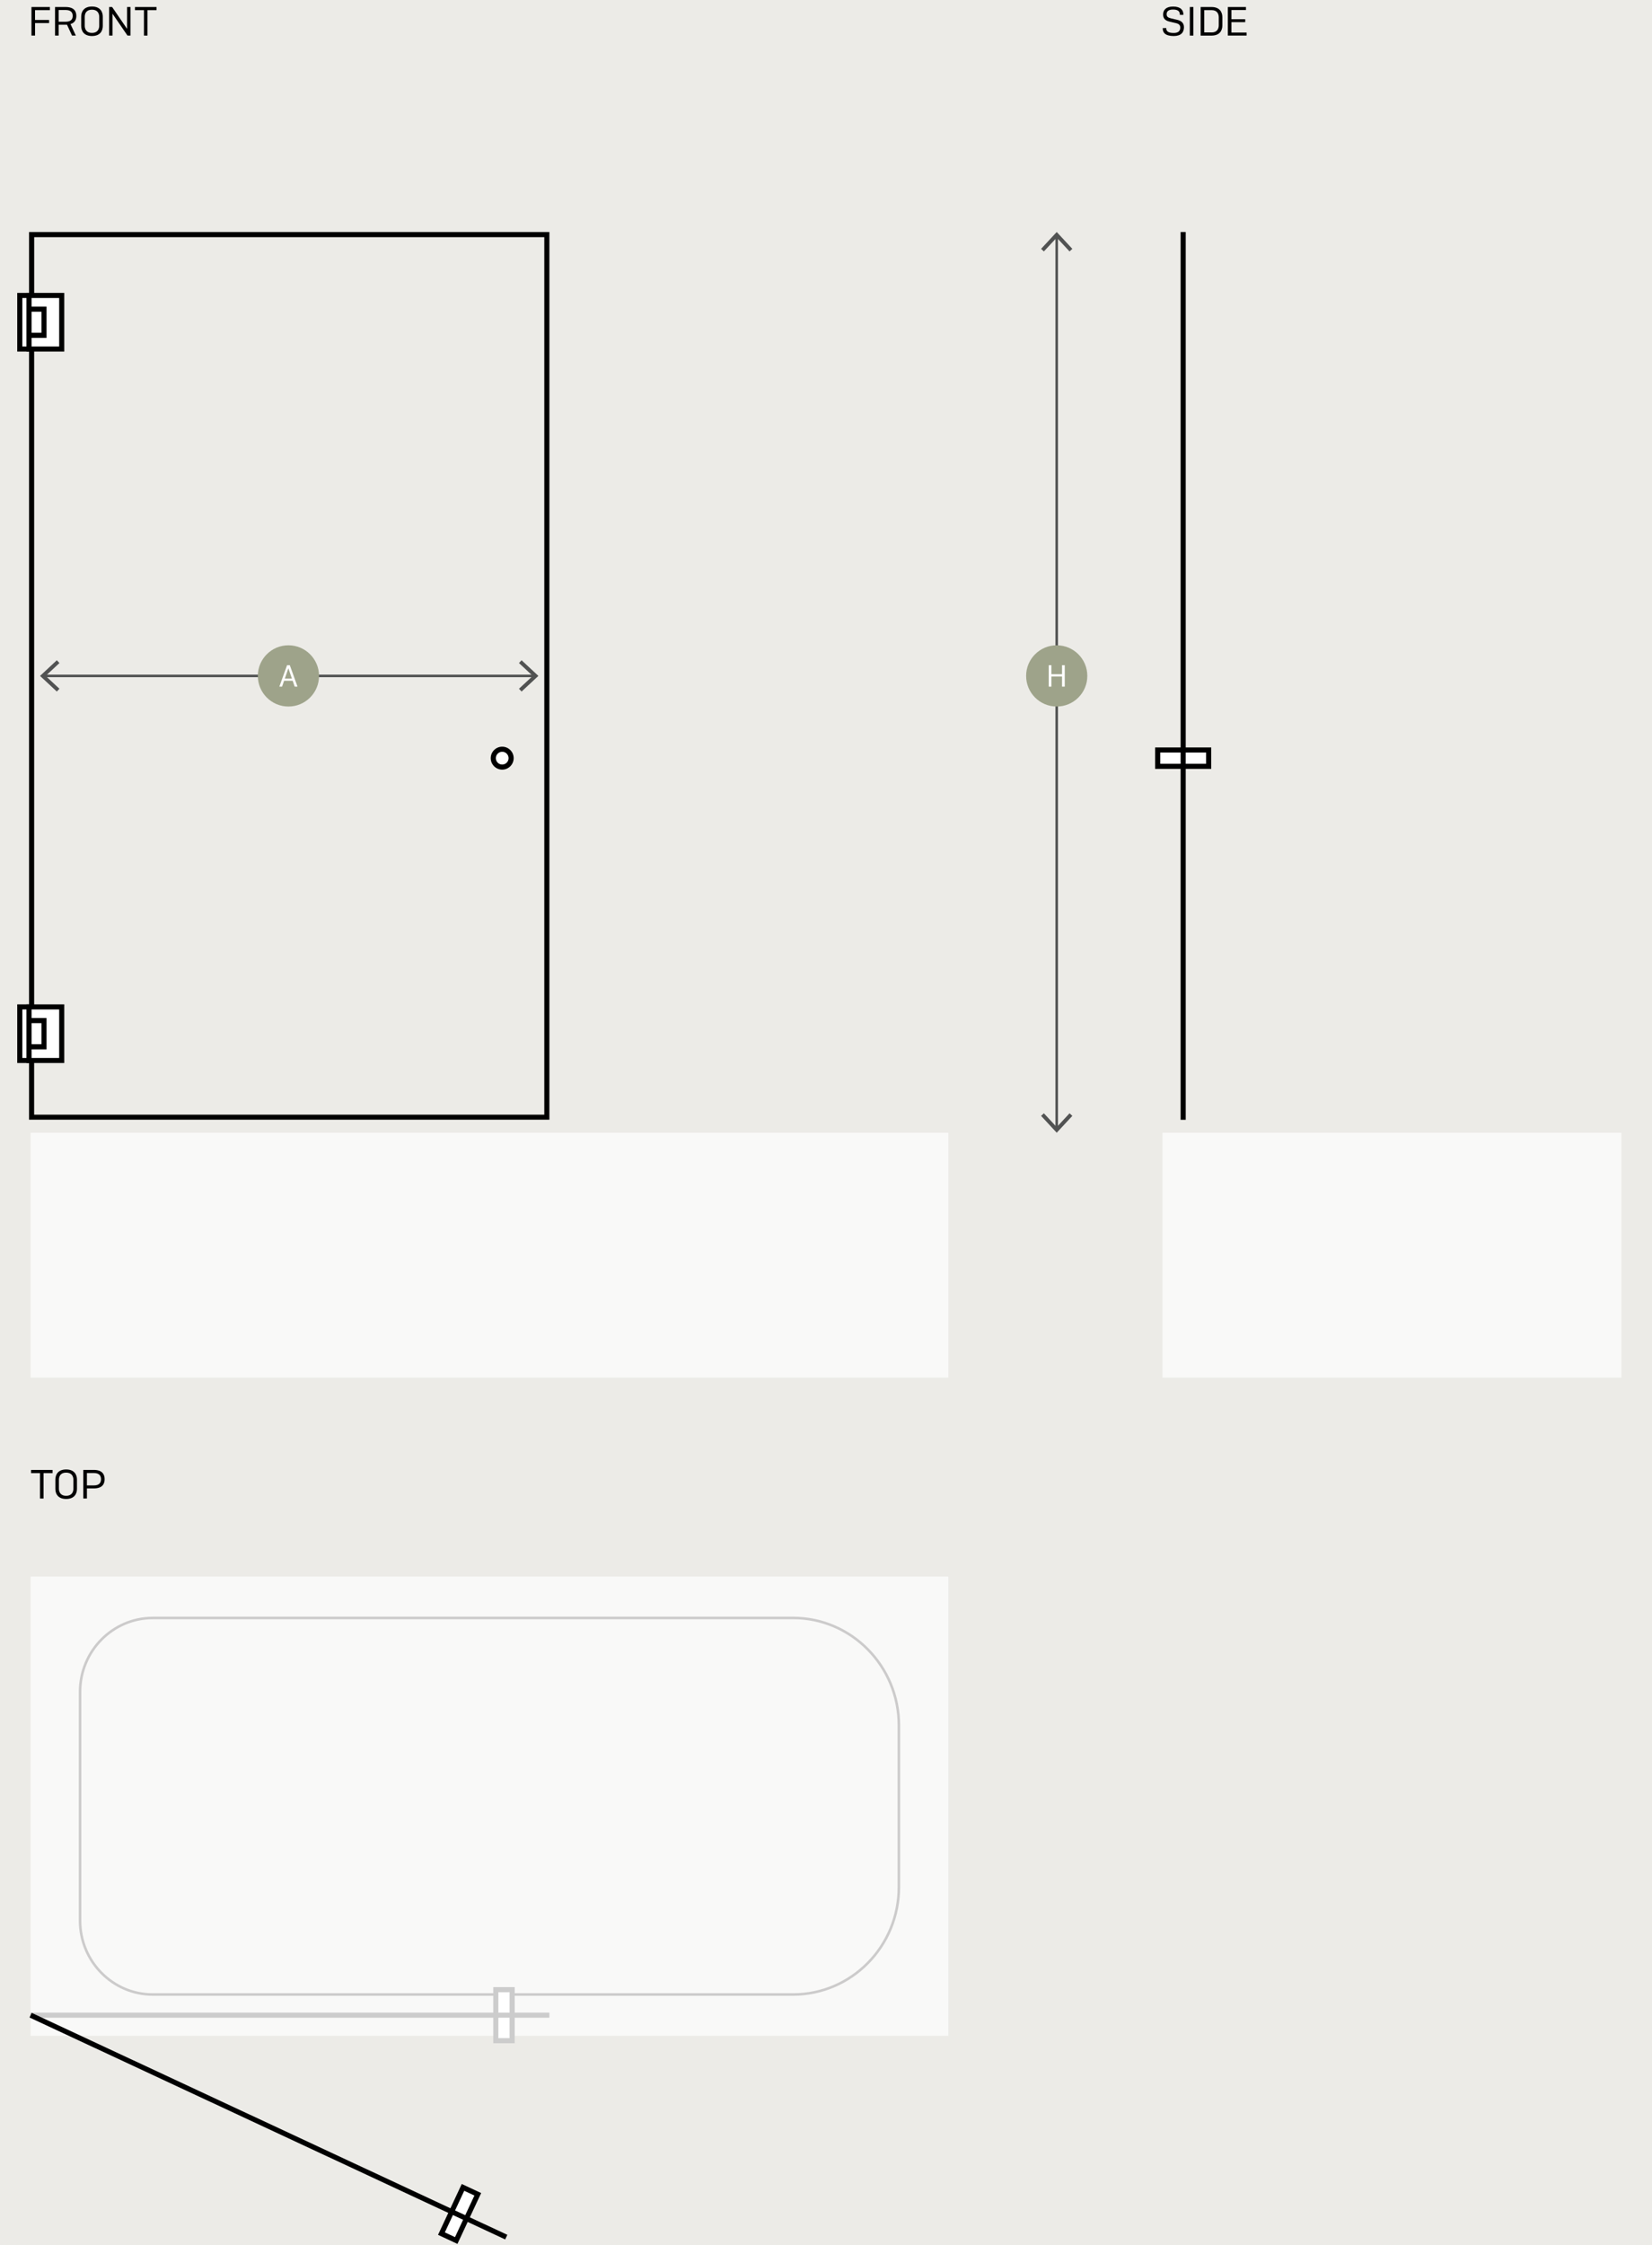 <?xml version="1.0" encoding="UTF-8"?><svg xmlns="http://www.w3.org/2000/svg" viewBox="0 0 648 880"><g id="BKG"><rect x="0" width="648" height="880" style="fill:#ecebe7; stroke-width:0px;"/></g><g id="Layer_1"><rect x="456" y="444" width="180" height="96" style="fill:#fff; opacity:.7; stroke-width:0px;"/><rect x="454.1" y="293.98" width="20" height="6.4" style="fill:#fff; stroke-width:0px;"/><path d="M473.1,294.98v4.4h-18v-4.4h18M475.1,292.98h-22v8.4h22v-8.4h0Z" style="fill:#000; stroke-width:0px;"/><line x1="464.1" y1="438.93" x2="464.1" y2="90.94" style="fill:none; stroke:#000; stroke-miterlimit:10; stroke-width:2px;"/><rect x="12" y="10" width="360" height="434" style="fill:none; stroke-width:0px;"/><rect x="12" y="444" width="360" height="96" style="fill:#fff; opacity:.7; stroke-width:0px;"/><path d="M213.5,92.94v343.99H13.39v-22.16h4.2c.7.6,1.6.95,2.54.95.66,0,1.31-.17,1.88-.49.91-.5,1.57-1.33,1.86-2.33.23-.8.2-1.64-.08-2.41v-10.79c.63-1.74-.06-3.75-1.71-4.7-.59-.34-1.26-.52-1.94-.52-.94,0-1.84.35-2.54.95h-4.2V136.05h4.2c.7.6,1.6.95,2.54.95.66,0,1.31-.17,1.88-.49.91-.5,1.57-1.33,1.86-2.33.23-.8.2-1.64-.08-2.41v-10.79c.63-1.74-.06-3.75-1.71-4.7-.59-.34-1.26-.52-1.94-.52-.94,0-1.84.35-2.54.95h-4.2v-23.75h200.11M196.99,300.71c1.95,0,3.53-1.58,3.53-3.53s-1.58-3.53-3.53-3.53-3.53,1.58-3.53,3.53,1.58,3.53,3.53,3.53M215.5,90.94H11.39v27.75h7.1c.35-.61.99-.95,1.64-.95.32,0,.65.08.94.25.89.52,1.21,1.65.71,2.55v11.63c.51.91.17,2.06-.74,2.57-.29.16-.6.24-.91.24-.65,0-1.29-.34-1.64-.95h-7.1v263.37h7.1c.35-.61.99-.95,1.64-.95.32,0,.65.08.94.25.89.51,1.21,1.65.71,2.55v11.63c.51.91.17,2.06-.74,2.57-.29.16-.6.24-.91.24-.65,0-1.29-.34-1.64-.95h-7.1v26.16h204.11V90.94h0ZM196.99,298.71c-.84,0-1.53-.68-1.53-1.53s.68-1.53,1.53-1.53,1.53.68,1.53,1.53-.68,1.53-1.53,1.53h0Z" style="fill:#000; stroke-width:0px;"/><circle cx="196.99" cy="297.18" r="3.5" style="fill:#fff; stroke-width:0px;"/><path d="M196.99,294.68c1.38,0,2.5,1.12,2.5,2.5s-1.12,2.5-2.5,2.5-2.5-1.12-2.5-2.5,1.12-2.5,2.5-2.5M196.99,292.68c-2.48,0-4.5,2.02-4.5,4.5s2.02,4.5,4.5,4.5,4.5-2.02,4.5-4.5-2.02-4.5-4.5-4.5h0Z" style="fill:#000; stroke-width:0px;"/><rect x="7.76" y="115.81" width="3.62" height="21" style="fill:#fff; stroke:#000; stroke-linecap:round; stroke-miterlimit:10; stroke-width:2px;"/><rect x="11.38" y="115.81" width="12.83" height="21" style="fill:#fff; stroke:#000; stroke-linecap:round; stroke-miterlimit:10; stroke-width:2px;"/><polyline points="11.38 131.44 17.26 131.44 17.26 121.18 11.38 121.18" style="fill:none; stroke:#000; stroke-miterlimit:10; stroke-width:2px;"/><rect x="7.76" y="394.68" width="3.62" height="21" style="fill:#fff; stroke:#000; stroke-linecap:round; stroke-miterlimit:10; stroke-width:2px;"/><rect x="11.38" y="394.68" width="12.83" height="21" style="fill:#fff; stroke:#000; stroke-linecap:round; stroke-miterlimit:10; stroke-width:2px;"/><polyline points="11.38 410.32 17.26 410.32 17.26 400.05 11.38 400.05" style="fill:none; stroke:#000; stroke-miterlimit:10; stroke-width:2px;"/><line x1="17.32" y1="264.94" x2="209.56" y2="264.94" style="fill:none; stroke:#515252; stroke-miterlimit:10;"/><polygon points="22.29 271.07 23.32 269.97 17.9 264.94 23.32 259.9 22.29 258.8 15.7 264.94 22.29 271.07" style="fill:#515252; stroke-width:0px;"/><polygon points="204.59 271.07 203.57 269.97 208.98 264.94 203.57 259.9 204.59 258.8 211.19 264.94 204.59 271.07" style="fill:#515252; stroke-width:0px;"/><circle cx="113.14" cy="264.94" r="12" style="fill:#9ea38a; stroke-width:0px;"/><g style="isolation:isolate;"><path d="M114.8,266.84h-3.37l-.79,2.29h-1.06l3.03-8.4h1.06l3.02,8.4h-1.1l-.79-2.29ZM113.11,261.95l-1.39,4.05h2.79l-1.4-4.05Z" style="fill:#fff; stroke-width:0px;"/></g><line x1="414.5" y1="92.57" x2="414.5" y2="442.37" style="fill:none; stroke:#515252; stroke-miterlimit:10;"/><polygon points="408.37 97.54 409.46 98.56 414.5 93.15 419.53 98.56 420.63 97.54 414.5 90.94 408.37 97.54" style="fill:#515252; stroke-width:0px;"/><polygon points="408.37 437.4 409.46 436.38 414.5 441.8 419.53 436.38 420.63 437.4 414.5 444 408.37 437.4" style="fill:#515252; stroke-width:0px;"/><circle cx="414.5" cy="264.94" r="12" style="fill:#9ea38a; stroke-width:0px;"/><g style="isolation:isolate;"><path d="M416.59,265.18h-4.17v3.96h-1.05v-8.4h1.05v3.53h4.17v-3.53h1.06v8.4h-1.06v-3.96Z" style="fill:#fff; stroke-width:0px;"/></g><polyline points="12 618 12 798 372 798 372 618 12 618" style="fill:#fff; opacity:.7; stroke-width:0px;"/><path d="M59.93,634.2c-15.72,0-28.52,12.98-28.52,28.94v89.73c0,15.95,12.79,28.93,28.52,28.93h251.16c22.89,0,41.5-18.89,41.5-42.12v-63.37c0-23.22-18.62-42.12-41.5-42.12H59.93" style="fill:none; isolation:isolate; stroke:#cccbcb; stroke-miterlimit:10;"/><g style="isolation:isolate;"><rect x="194.49" y="779.9" width="6.4" height="20" style="fill:#fff; stroke-width:0px;"/><path d="M199.89,780.9v18h-4.4v-18h4.4M201.89,778.9h-8.4v22h8.4v-22h0Z" style="fill:#ccc; stroke-width:0px;"/></g><line x1="215.5" y1="789.9" x2="12" y2="789.9" style="fill:none; isolation:isolate; stroke:#ccc; stroke-miterlimit:10; stroke-width:2px;"/><path d="M195.92,876.9c12.35-26.43,19.25-55.91,19.25-87" style="fill:none; isolation:isolate; opacity:.3; stroke:#000; stroke-dasharray:0 2; stroke-miterlimit:10; stroke-width:2.53px;"/><rect x="170.29" y="864.62" width="20" height="6.4" transform="translate(-682.42 664.47) rotate(-65)" style="fill:#fff; stroke-width:0px;"/><path d="M182.1,858.73l3.99,1.86-7.61,16.31-3.99-1.86,7.61-16.31M181.13,856.07l-.85,1.81-7.61,16.31-.85,1.81,1.81.85,3.99,1.86,1.81.84.85-1.81,7.61-16.31.85-1.81-1.81-.85-3.99-1.86-1.81-.84h0Z" style="fill:#000; stroke-width:0px;"/><line x1="198.58" y1="876.9" x2="12" y2="789.9" style="fill:none; stroke:#000; stroke-miterlimit:10; stroke-width:2px;"/><g style="isolation:isolate;"><path d="M13.75,9.02v4.93h-1.41V2.75h7.23v1.22h-5.83v3.86h5.52v1.2h-5.52Z" style="fill:#000; stroke-width:0px;"/><path d="M23,9.69v4.26h-1.41V2.75h4.11c3.31,0,4.24,1.65,4.24,3.47,0,1.39-.54,2.69-2.29,3.22l2.1,4.51h-1.49l-1.98-4.27c-.19.02-.38.02-.58.02h-2.71ZM23,3.93v4.59h2.72c2.24,0,2.8-1.09,2.8-2.29s-.56-2.31-2.8-2.31h-2.72Z" style="fill:#000; stroke-width:0px;"/><path d="M31.85,10.17v-3.67c0-1.89,1.02-3.94,4.23-3.94s4.24,2.05,4.24,3.94v3.67c0,1.9-1.01,3.95-4.24,3.95s-4.23-2.05-4.23-3.95ZM38.92,10.11v-3.52c0-1.34-.67-2.79-2.85-2.79s-2.83,1.44-2.83,2.79v3.52c0,1.34.69,2.79,2.83,2.79s2.85-1.44,2.85-2.79Z" style="fill:#000; stroke-width:0px;"/><path d="M44.14,5.39v8.56h-1.33V2.75h1.17l5.87,8.58V2.75h1.33v11.2h-1.17l-5.87-8.56Z" style="fill:#000; stroke-width:0px;"/><path d="M57.85,3.98v9.97h-1.39V3.98h-3.52v-1.23h8.45v1.23h-3.54Z" style="fill:#000; stroke-width:0px;"/></g><g style="isolation:isolate;"><path d="M462.79,5.83v-.18c0-1.07-.59-1.91-2.67-1.91-1.84,0-2.51.77-2.51,1.84,0,.9.51,1.34,1.7,1.62l2.48.58c1.39.32,2.62,1.1,2.62,2.87,0,2.03-1.14,3.47-4,3.47-3.44,0-4.32-1.42-4.32-2.93v-.19h1.39v.16c0,.96.58,1.76,2.91,1.76,1.82,0,2.58-.82,2.58-2.11,0-.96-.58-1.49-1.68-1.74l-2.48-.58c-1.65-.38-2.58-1.17-2.58-2.8,0-1.74,1.12-3.12,3.92-3.12,2.99,0,4.03,1.44,4.03,3.07v.19h-1.39Z" style="fill:#000; stroke-width:0px;"/><path d="M468.1,13.95h-1.39V2.75h1.39v11.2Z" style="fill:#000; stroke-width:0px;"/><path d="M470.95,2.75h4.29c3.2,0,4.23,2.05,4.23,3.94v3.33c0,1.89-1.02,3.94-4.23,3.94h-4.29V2.75ZM475.24,12.72c2.15,0,2.82-1.42,2.82-2.79v-3.17c0-1.36-.67-2.79-2.82-2.79h-2.88v8.74h2.88Z" style="fill:#000; stroke-width:0px;"/><path d="M481.62,2.75h7.11v1.18h-5.7v3.6h5.41v1.15h-5.41v4.08h5.95v1.18h-7.36V2.75Z" style="fill:#000; stroke-width:0px;"/></g><g style="isolation:isolate;"><path d="M17.08,577.42v9.97h-1.39v-9.97h-3.52v-1.23h8.45v1.23h-3.54Z" style="fill:#000; stroke-width:0px;"/><path d="M21.72,583.61v-3.67c0-1.89,1.02-3.94,4.23-3.94s4.24,2.05,4.24,3.94v3.67c0,1.9-1.01,3.95-4.24,3.95s-4.23-2.05-4.23-3.95ZM28.79,583.54v-3.52c0-1.34-.67-2.79-2.85-2.79s-2.83,1.44-2.83,2.79v3.52c0,1.34.69,2.79,2.83,2.79s2.85-1.44,2.85-2.79Z" style="fill:#000; stroke-width:0px;"/><path d="M34.09,583.43v3.95h-1.41v-11.2h4.13c3.3,0,4.23,1.74,4.23,3.63s-.93,3.62-4.23,3.62h-2.72ZM34.09,577.38v4.87h2.71c2.22,0,2.82-1.15,2.82-2.43s-.59-2.43-2.82-2.43h-2.71Z" style="fill:#000; stroke-width:0px;"/></g></g></svg>